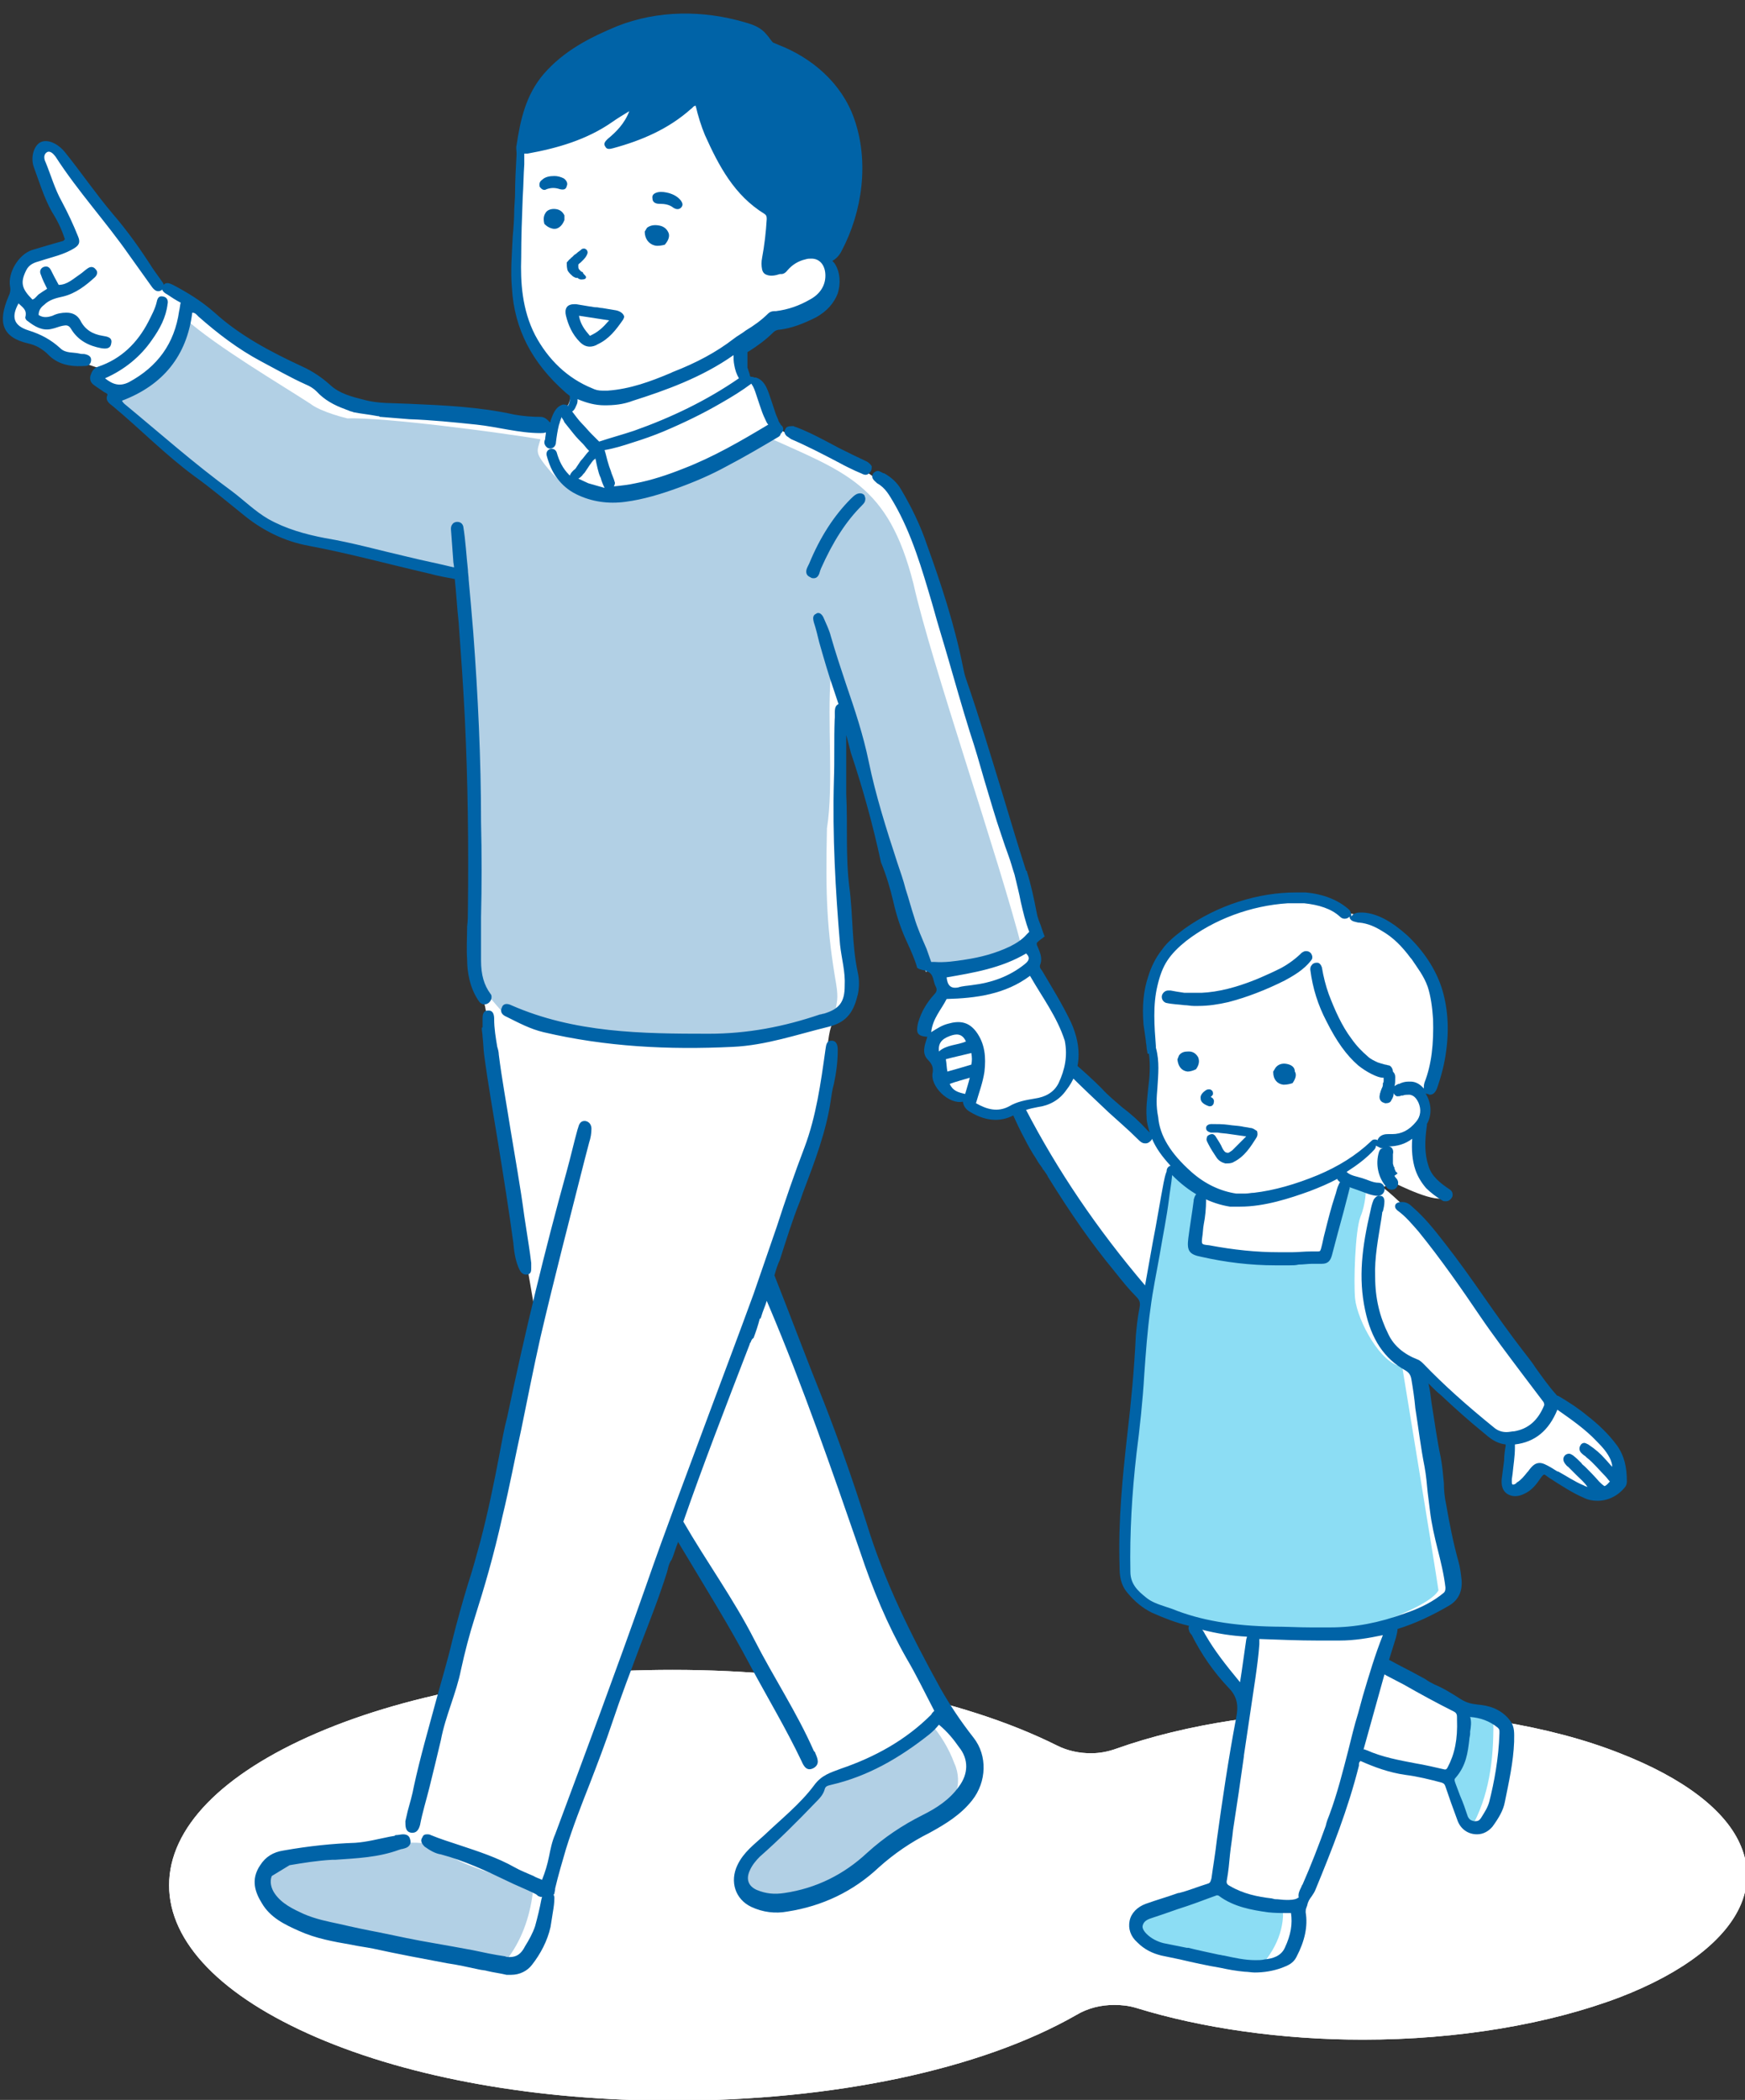 <?xml version="1.0" encoding="utf-8"?>
<!-- Generator: Adobe Illustrator 27.5.0, SVG Export Plug-In . SVG Version: 6.00 Build 0)  -->
<svg version="1.1" id="レイヤー_1" xmlns="http://www.w3.org/2000/svg" xmlns:xlink="http://www.w3.org/1999/xlink" x="0px"
	 y="0px" viewBox="0 0 226 272" style="enable-background:new 0 0 226 272;" xml:space="preserve">
<rect x="0" y="0" width="226" height="272" fill="#333333" stroke="none"/>
<style type="text/css">
	.st0{fill:#FFFFFF;}
	.st1{fill:#8CDDF4;}
	.st2{fill:#B2D0E5;}
	.st3{fill:#0063A7;}
</style>
<g>
	<g>
		<g>
			<g>
				<path class="st0" d="M87.1,272.1c-17.4,0-33.8-2.9-46.1-8.2c-12.3-5.3-19.1-12.3-19.1-19.7s6.8-14.4,19.1-19.7
					c12.3-5.3,28.7-8.2,46.1-8.2c19.2,0,37.4,3.6,49.8,9.8c1.4,0.7,2.9,1,4.4,1c1.1,0,2.2-0.2,3.3-0.6c9-3.2,20.3-4.9,31.9-4.9
					c12.3,0,24.2,1.9,33.3,5.5c8.2,3.2,13.8,7.4,15.7,12.1c1,2.4,1,5,0,7.4c-1.9,4.6-7.4,8.9-15.7,12.1c-9.2,3.5-21,5.5-33.3,5.5
					c-10.5,0-20.9-1.5-29.3-4.1c-1-0.3-1.9-0.4-2.9-0.4c-1.7,0-3.4,0.4-4.9,1.3C127,268.1,107.9,272.1,87.1,272.1z"/>
				<path class="st0" d="M87.1,272.1c-17.4,0-33.8-2.9-46.1-8.2c-12.3-5.3-19.1-12.3-19.1-19.7s6.8-14.4,19.1-19.7
					c12.3-5.3,28.7-8.2,46.1-8.2c19.2,0,37.4,3.6,49.8,9.8c1.4,0.7,2.9,1,4.4,1c1.1,0,2.2-0.2,3.3-0.6c9-3.2,20.3-4.9,31.9-4.9
					c12.3,0,24.2,1.9,33.3,5.5c8.2,3.2,13.8,7.4,15.7,12.1c1,2.4,1,5,0,7.4c-1.9,4.6-7.4,8.9-15.7,12.1c-9.2,3.5-21,5.5-33.3,5.5
					c-10.5,0-20.9-1.5-29.3-4.1c-1-0.3-1.9-0.4-2.9-0.4c-1.7,0-3.4,0.4-4.9,1.3C127,268.1,107.9,272.1,87.1,272.1z"/>
			</g>
		</g>
	</g>
	<g id="父親と女の子_00000106858662467164664570000017771763463524487580_">
		<path id="白_00000103264035487807482590000002795435220943790249_" class="st0" d="M209.6,189.9c-0.3-3.4-7.2-7.8-8.7-8.6
			c-5.6-7.4-14.4-21.7-21.8-27.5c0,0,1.3-0.7,1.4-0.6c0.5,0.2,5.7,2.9,6.8,1.8c-2.6-0.9-3.6-4.4-3.5-7c0.1-1.1-0.1-1.8,0.3-2.8
			c0.4-1,0-2.6,0-2.8c6.1-8.8,1-22.9-10.5-24.3c-10.1-5.3-29.3,3.7-24.7,17.5c1.3,2.9-0.4,8.7,0.4,11.4l-1.3,0.6
			c-2.1-2.1-7.3-7.1-9.8-9.4c0.6-2.3-0.5-4.6-0.9-6.8c-0.3-0.6-0.7-1.2-1-1.7c0,0,0,0-0.1,0c-0.4-0.7-0.8-1.3-1.2-2c0,0,0,0,0-0.1
			c-1.2-1.8-2.4-4.8-0.7-6.5c-1.8-6.4-7.3-23.3-9-28.9c-2.3-6.6-5.2-21.2-9.2-27.7c-4-4.9-11.3-6.5-15.9-9.3l-2.6-5.9l-1.1-0.3
			c-0.8-2.1-2.2-4,1-5.8c0.9-0.6,2.1-2.2,2.8-2c0.7,0.2,2.9-0.6,3.8-0.9c0.8-0.4,2.6-2.5,2.6-2.5s0.7-2.5,0-3.5
			c-0.7-1-0.5-1.6-1.7-1.7c-1.2-0.1-5.7,2.3-5.7,2.3l0.7-7c-5.6-2.8-7.9-10.4-9.4-15c-2.9,0-7.3,4.3-9.4,4.9c-0.6,0,1.3-3.8,1.3-3.8
			L81,13.1l-13.1,5.3c-0.6,4.5-1.1,12.2-1,17.1C66.6,41.4,70,47,74.3,50.2c0,0-0.5,1.8-0.7,2.2c-0.2,0.4-0.6-0.1-0.9,0.4
			c-0.3,0.4-0.1,1.7-1.2,2c-7.6-0.1-18.7-1.6-26.1-2.5c-1.1-0.4-3.5-1.9-4.2-2.7c-0.7-0.8-10-5.4-11-6.3c-1-1-5.4-3.7-6.4-4.9
			c-1-1.2-2.4-1.1-3.1-1.2c-0.7-0.1-4.9-6.4-5.7-7.7C14.1,28,8.6,20.9,7.8,20c-0.9-0.9-1.1-1.5-1.9-1.2s-1.2,0.7-1.1,1.7
			c0.6,2.6,4,8.7,4.6,10.8c0,0-3,1.4-4.6,1.8c-2.9,0.7-2.4,2.7-2.7,4.9c-0.3,1.2-0.4,1.1-0.6,2.6c-1,3.2,2.3,3,4.4,4.1
			c1.2,0.7,1,1.4,2.6,1.7c1.6,0.3,5.2,1.6,5.2,1.6l-0.9,0.7c-0.4,1.1,2.6,1.6,2.4,2.3c-0.1,0.5-0.5,0.4,0.1,1.1
			C17.8,54.6,30.2,64,32.8,67c6.1,3.6,21.1,6,27.2,7.5c0.8,12.1,1.5,30.3,1.5,43.6c0,2.2-0.3,6.5,0.2,8.5c0.5,2,1.2,3.3,1.3,5
			c1.4,10.6,4.6,28.3,6.3,38.4c-2.4,13.3-8.8,39.8-12.7,52.7c0,0-3.3,13.9-3.3,13.9c-1,2.6-7,2.5-11.8,3.3c-4,0.4-5.8,0.4-6.8,1.5
			c-1,1.1-1.8,1.1-0.9,3.1c0.9,1.9,1.1,2.9,3.3,3.9c2.2,1,13.9,3.7,15.1,4c1.2,0.3,11.9,2.3,13.3,2.3c1.3,0,3.1-0.9,4-2.8
			s0.7-5.3,1.3-7.5c4.7-14.9,11.9-32.4,16.8-46.6c5.4,8.3,14.3,24.2,19,32.9c-0.5,3.5-11.7,9.9-10.8,13c0.5,3.7,7.5,2.5,10.2,1.4
			c5.5-1.9,8.1-5.4,13.1-8.5c4-2.6,8.4-4.8,7-9.2c-0.4-1.1-1.1-2.4-3.4-5.6c-2.4-3.3-8.5-15.8-8.5-15.8c-3.3-10.3-10.9-30.7-15-40.6
			c1.2-3.9,5.9-16.2,7.4-22.8c0.4-2.9,0.4-9.1,1.3-10.1c0.9-1,2.1-0.9,2.3-2.5c0.2-1.6,0.4-3-0.1-4.9c-0.5-1.9-1.1-11.6-1.3-13.7
			c-0.2-7.7,0.2-12.9,0.6-19.9c2.6,9.8,6.9,24.3,10.2,33.7c1.4,0.6,2.3,2.1,2.2,3.7c-0.9,1.5-3.6,4.7-0.5,5.3
			c-0.4,1.2-0.8,2.7,0.4,3.6c0.6,1.2,0.1,2.9,1.3,3.8c0.6,0.8,1.8,0.5,2.4,1.1c1.3,2,4.5,2.1,6.5,1.4c3.6,8.2,11.9,18.2,16.6,24.6
			c-0.9,10.5-2.6,23.4-2.7,34.1c0,1.6-0.3,2,0.5,2.9c1.6,2.7,6.5,3.9,8.4,4.4c0.3,2.7,5.2,8.1,6.5,9.7c-0.2,1.7-3.5,23.5-3.4,24.6
			c-20.8,5.4-6.3,9.5,4.9,10.2c0,0,4.2-0.9,4.2-0.9c2.1-2,1.2-5,1.4-7c2-2,6.2-15.9,7.4-19.6c1.1,0.4,10.4,3.2,12.1,3.2
			c1.7,5.2,3.1,10.8,6.7,1.8c0,0,0.8-8.2,0.8-8.2l-1.4-1.4c0,0-0.9-0.2-2.7-0.8c-1.8-0.6-1.4,0.2-3.1-1.1c-1.7-1.2-9.5-5.1-9.4-5.2
			c0.1-0.1,1.8-5.2,1.8-5.2s7.2-3.2,7.3-3.3c0-0.1,1-1.1,1-1.2c-1.5-6.6-3.9-21.5-4.7-28.3l10,8.7l1.5,0.3c0,0,0,2.3,0,2.9
			c0,0.7-0.7,2.6-0.4,3c0.2,0.4,0.9,1.2,1.5,0.9c0.6-0.3,2.5-2.1,3-2.4c0.5-0.3,2.1,0.8,2.1,0.8s3.4,1.8,4.4,2
			C208.5,194.2,210.5,193,209.6,189.9z"/>
		<g id="塗り_00000145779630515969495640000004261056512434311075_">
			<g>
				<path class="st1" d="M166.1,246.6c-2.7-0.3-5.4-0.8-7.9-2.1c-0.3-0.1-0.6-0.3-1-0.1c-2.6,1.1-5.2,2.2-8,3
					c-9,4.6,11,7.4,13.8,7.6C165.3,252.5,166.5,249.7,166.1,246.6z"/>
				<path class="st1" d="M190.3,235.8c0.2,0.2,0.4,0.3,0.6,0.3c2.2-4.3,2.6-9.1,2.5-13.8c-1-0.4-3.9-1.2-3.8,0.5
					C190.8,230.1,185.3,227.8,190.3,235.8z"/>
				<path class="st1" d="M151.8,150.8c-2.7,11.5-3.9,27.2-5.2,38.9c-0.3,2.3-0.9,10-0.8,12.9c0.1,1.4,1.4,3.8,1.4,3.8
					c1.7,3.1,16.2,4.7,18.4,4.9c1.2,0.2,10.9-0.3,12.2-0.7c2.1-0.9,7.5-2.8,8.5-4.6c-0.7-4.7-3.9-24-4.7-29
					c-2.7-0.2-5.8-5.9-6.1-8.8c-0.2-2.1,0-8.8,0.7-10.6c0.7-1.7,0.7-3.5,0.7-3.5l-2.7-1.6c-0.3,1.9-2,8.3-2.6,10.2
					c0-0.1-9.3,1-11.3,0.5c-2-0.6-5.5-1.4-5.5-1.4l0.8-7.9L151.8,150.8z"/>
			</g>
			<g>
				<g>
					<path class="st2" d="M123.6,228.4c-0.7-1.9-1.8-3.7-3.1-5.2c-4.2,2.5-7.9,6.4-12.9,7.2c-0.6-0.6-1.3,0.1-1.5,0.7
						c-1.4,1.9-3,3.8-4.8,5.4c-11.6,9.4-2.7,11.3,6.8,7c3.6-1.5,6.4-4.4,9.8-6.2c2-1.5,5.6-1.9,5.8-4.9c0,0,0,0,0.1-0.1
						C124.2,231.1,124.2,229.7,123.6,228.4z"/>
					<path class="st2" d="M65.5,254c2-2.5,3.1-5.6,3.5-8.8c-2.3-1.8-5.3-2.4-8-3.5c-2-0.7-3.8-2-5.7-2.9c-3.7-0.5-7.2,0.7-10.8,0.7
						c-2.8,0.3-5.8,0.4-8.5,1.5c-4.8,3,0.8,7,3.9,8.3c1.3,0.6,2.8,0.7,4.2,0.8C51.3,250.9,58.2,254,65.5,254z"/>
				</g>
				<path class="st2" d="M123.9,125.5c1.4-0.1,2.8-0.2,4.2-0.6c1.5-0.4,3-1.1,4.3-1.9c-3-11.8-11.8-37.1-14.1-47.4
					c-3.3-13-8.8-14.4-19.6-19.3c-1.9,0.9-7.4,5.4-10.3,6.2c-5.8,2-12.4,3.7-17-1.3c-2.2-2.6-1.9-2.6-1.4-4.3
					C65.3,56.1,49.6,54,45,54.2c0,0-3.4-0.8-4.8-1.9c-4-2.6-12-7.3-16.2-11c-0.1,3.5-5.4,9.5-8.6,10.5c0,0.3,0.1,0.6,0.1,0.9
					C22,58,28.1,64,35.3,68.4c6.3,1.7,12.7,3,18.9,4.8c2.6,0.5,7.1,1,6,4.7c1,5.3,0.3,11.1,0.7,16.6c0.1,5,0.5,10,0.4,15
					c0.1,4.8-0.1,9.5-0.3,14.3c0,2.9,2.1,5,3.9,7.1c2.7,0.3,4.9,2.2,7.5,2.9c5.3,1.2,10.7,0.9,16.1,0.8c6.7,0,13.4-0.3,19.6-3.2
					c0.3-1.7,0.5-2,0.2-3.9c-1.2-7-1.4-11.4-1.2-20.2c0.9-5.6,0-13.9,0.5-19.8c0.5-0.2,1.6,4.3,2.1,4c-0.1,2,0.6,3.8,1.4,5.6
					c0.6,1.6,0.8,3.3,1.2,4.9c1.6,8.2,5.1,15.9,7.6,23.9C121,125.5,122.6,125.7,123.9,125.5z"/>
			</g>
		</g>
		<g id="アウトライン_00000047030222291922731890000000946889188448027797_">
			<g>
				<path class="st3" d="M155.7,160.3c0.1-0.6,0.1-1.2,0.2-1.7c0.2-1,0.3-2.1,0.3-3.1c0-0.2,0-1-0.7-1l-0.1,0
					c-0.6,0-0.7,0.6-0.8,0.9l0,0.1c-0.2,1.6-0.5,3.3-0.7,4.9c-0.2,1.6,0.1,2.1,1.7,2.4c3.1,0.7,6.3,1.1,9.6,1.1c0.6,0,1.2,0,1.8,0
					c0.4,0,0.8,0,1.2-0.1c0.6,0,1.2-0.1,1.8-0.1c0.3,0,0.6,0,0.9,0c0.1,0,0.2,0,0.3,0c0.8,0,1.1-0.4,1.3-1.1c0.5-1.9,1-3.8,1.5-5.6
					l0.7-2.7c0-0.1,0.1-0.3,0.1-0.4c0-0.3,0-0.8-0.4-0.9c-0.1,0-0.2-0.1-0.3-0.1c-0.3,0-0.6,0.2-0.7,0.5c-0.2,0.4-0.3,0.8-0.4,1.2
					l-0.1,0.3c-0.5,1.5-0.9,3.1-1.3,4.7c-0.2,0.7-0.3,1.4-0.5,2.1c-0.1,0.3-0.1,0.4-0.4,0.4c0,0,0,0-0.1,0c-0.3,0-0.5,0-0.8,0
					c-0.9,0-1.7,0.1-2.4,0.1l-0.5,0c-0.4,0-0.8,0-1.3,0c-2.9,0-5.8-0.3-9-0.9C155.6,161.2,155.6,161.2,155.7,160.3L155.7,160.3z"/>
				<path class="st3" d="M209.4,187.2c-1.1-1.5-2.5-2.8-3.8-3.8c-1.2-1-2.6-1.9-3.8-2.6c0,0-0.1,0-0.1,0c0,0-0.1-0.1-0.1-0.1
					c-1-1.1-1.9-2.4-2.7-3.5c-0.5-0.8-1.1-1.5-1.7-2.3c-1.7-2.2-3.4-4.6-5-6.9c-1.6-2.3-3.3-4.7-5.1-7c-1.4-1.8-2.6-3.3-4.1-4.6
					c-0.4-0.4-0.8-0.7-1.4-0.7c0,0-0.1,0-0.2,0c-0.2,0-0.6,0.1-0.7,0.4c-0.1,0.4,0.2,0.6,0.3,0.7c1.1,0.8,1.9,1.8,2.7,2.7
					c3,3.7,5.7,7.6,8,11c1.7,2.5,3.6,5,5.4,7.4c0.9,1.2,1.9,2.5,2.8,3.7c0.1,0.2,0.1,0.3,0.1,0.4c-0.8,2-2.1,3.1-3.9,3.4
					c-0.3,0-0.6,0.1-1,0.1c-0.6,0-1.1-0.2-1.5-0.5c-3.7-3-6.6-5.6-9.2-8.3c-0.2-0.2-0.5-0.5-0.8-0.6c-1.8-0.7-3.1-1.8-3.8-3.3
					c-1.1-2.2-1.7-4.6-1.7-7.4c-0.1-2.5,0.4-5,0.8-7.5l0.1-0.7c0-0.1,0-0.2,0.1-0.3l0,0c0.1-0.4,0.2-0.8,0.2-1.3
					c0-0.4-0.2-0.7-0.5-0.7c-0.1,0-0.1,0-0.2,0c-0.3,0-0.5,0.2-0.7,0.5c-0.2,0.5-0.3,0.9-0.4,1.4c-1.1,4.7-1.6,8.7-0.7,12.9
					c0.8,3.8,2.5,6.3,5.2,7.8c0.5,0.3,0.7,0.6,0.8,1.2c0.2,1.2,0.4,2.5,0.5,3.7l0,0c0.4,2.5,0.7,5.1,1.2,7.6
					c0.2,1.1,0.3,2.2,0.4,3.3c0.1,0.8,0.2,1.6,0.3,2.4c0.2,1.7,0.6,3.4,1,5c0.4,1.6,0.8,3.2,1,4.9c0,0.3,0,0.5-0.2,0.7
					c-1.3,1.1-3,2-5.1,2.7c-3.3,1.2-6.4,1.8-9.6,1.8c-0.2,0-0.3,0-0.5,0l-2.1,0c-1.6,0-3.1-0.1-4.7-0.1c-5.3-0.1-9.5-0.8-13.2-2.3
					c-0.3-0.1-0.6-0.2-0.9-0.3c-0.9-0.3-1.8-0.6-2.5-1.2c-1-0.8-2-1.7-2-3.3c-0.1-5,0.2-10.2,0.8-15.4c0.4-3.1,0.8-6.7,1-10.2
					c0.2-2.8,0.4-5.7,0.8-8.5c0.3-2.4,0.8-4.7,1.2-7c0.4-2.4,0.9-4.8,1.2-7.2c0.1-0.9,0.3-1.9,0.4-3c0,0,0-0.1,0-0.1
					c0.1,0.1,0.3,0.3,0.4,0.4c2.2,2.1,4.6,3.3,7.1,3.7c0.1,0,0.3,0,0.4,0c0.3,0,0.5,0,0.8,0h0.1c3.2,0,6.5-1.1,9-2
					c1.3-0.5,2.5-1,3.6-1.6c0,0.1,0.1,0.2,0.2,0.3c0.6,0.6,1.5,0.8,2.3,1.1c0.9,0.3,1.9,0.8,2.8,0.8c1.1-0.1,1.1-1.7,0-1.7
					c-0.7,0-1.4-0.4-2.1-0.6c-0.6-0.2-1.5-0.3-2-0.8c1.4-0.9,2.6-1.8,3.6-2.9c0.1-0.1,0.2-0.3,0.2-0.5c0.2,0.1,0.4,0.2,0.6,0.3
					c0,0,0,0,0.1,0c0.1,0,0.2,0,0.3,0c-0.3,0-0.5,0.2-0.6,0.5c-0.5,1.6-0.1,3.4,1,4.6c0.1,0.2,0.4,0.3,0.6,0.3c0,0,0,0,0.1,0
					c0.2,0,0.4-0.1,0.5-0.2c0.3-0.3,0.4-0.8,0.1-1.2c-0.1-0.1-0.2-0.2-0.3-0.4L181,152c0,0,0-0.1-0.1-0.1c0,0,0-0.1-0.1-0.1
					c-0.1-0.1-0.1-0.3-0.2-0.4l0-0.1c0-0.1,0-0.1-0.1-0.2c0-0.1-0.1-0.3-0.1-0.4c0-0.1,0-0.1,0-0.2l0,0c0,0,0-0.1,0-0.1
					c0-0.2,0-0.3,0-0.5c0-0.1,0-0.1,0-0.2l0-0.1l0-0.1c0.1-0.4,0-0.9-0.5-1c0,0-0.1,0-0.1,0c1.1,0,2.2-0.3,3.1-1
					c-0.1,1.4,0,2.8,0.4,4c0.3,0.9,0.8,1.7,1.4,2.4c0.6,0.6,1.4,1.2,2.1,1.6c0.1,0.1,0.3,0.1,0.4,0.1c0,0,0.1,0,0.1,0
					c0.3,0,0.6-0.2,0.8-0.6c0.1-0.3,0-0.7-0.3-0.9l0,0c-1.2-0.8-2.4-1.7-2.8-3.1c-0.5-1.5-0.5-3.2-0.2-5.2c0-0.1,0-0.1,0-0.2
					c0.7-1.2,0.6-2.8-0.2-4c0.1,0,0.1,0.1,0.2,0.1c0.1,0,0.2,0,0.3,0.1c0,0,0,0,0.1,0c0,0,0,0,0,0c0.4,0,0.7-0.3,0.9-0.8
					c0.6-1.7,1-3.3,1.2-4.9c0.4-2.9,0.2-5.7-0.6-8.2c-0.8-2.4-2.3-4.7-4.4-6.7c-2-1.8-3.9-2.9-5.8-3c-0.1,0-0.1,0-0.2,0
					c-0.1,0-0.1,0-0.2,0c-0.3,0-0.6,0.1-0.8,0.2c-0.1,0.1-0.2,0.2-0.3,0.3c0-0.1,0-0.1,0-0.2c0-0.2-0.1-0.4-0.2-0.6
					c-1.4-1.3-3.4-2.1-5.7-2.3c-0.4,0-0.7,0-1.1,0l-0.2,0c-2.4,0-4.9,0.4-7.4,1.2c-2.5,0.8-4.9,2-7,3.5c-1.2,0.9-2.2,1.7-2.9,2.7
					c-0.8,1-1.4,2.2-1.8,3.5c-0.6,1.8-0.8,3.8-0.6,6.2c0.1,0.7,0.2,1.4,0.3,2.1c0,0.3,0.1,0.6,0.1,0.9c0,0.2,0.1,0.5,0.1,0.7l0,0
					l0,0c0,0.1,0.1,0.1,0.2,0.1c0.2,1.5,0.1,3-0.1,4.5c-0.1,1.2-0.3,2.4-0.2,3.7c0,0.7,0.2,1.3,0.4,2c0,0-0.1-0.1-0.1-0.1
					c-0.1-0.1-0.1-0.1-0.2-0.2c-1-1.1-2.1-2.1-3.3-3c-0.9-0.8-1.8-1.5-2.6-2.4c-1.1-1.1-2.3-2.2-3.7-3.4l-0.1-0.1l0,0.1
					c-0.1,0.6-0.2,1.1-0.4,1.6l0,0l0,0c1.6,1.6,3.3,3.2,5.1,4.9c1.2,1.1,2.5,2.2,3.7,3.4l0,0c0.2,0.2,0.4,0.4,0.6,0.5
					c0.2,0.1,0.3,0.1,0.5,0.1c0.2,0,0.4-0.1,0.6-0.3c0.1-0.1,0.2-0.2,0.2-0.3c0.5,1.2,1.3,2.3,2.4,3.5c-0.4,0.1-0.5,0.5-0.5,0.6
					l0,0.1c-0.2,0.5-0.3,1-0.4,1.5c-0.5,2.6-0.9,5.2-1.4,7.7l-1,5.6c-6.2-7.3-11.3-14.8-15.5-22.9l0,0l-0.2,0.1
					c-0.2,0.1-0.3,0.1-0.5,0.2c-0.2,0.1-0.3,0.1-0.5,0.1c-0.1,0-0.1,0-0.2,0l0,0L131,144l0.1,0.2c0.5,1.1,1,2.2,1.6,3.3
					c0.4,0.8,0.9,1.7,1.5,2.6c0.2,0.4,0.5,0.8,0.8,1.2c0,0.1,0.1,0.2,0.2,0.3c0.2,0.3,0.5,0.7,0.5,0.8v0l0,0c3.1,5,5.7,8.7,8.5,12.1
					l0.4,0.5c0.8,1,1.6,2,2.5,2.9c0.5,0.5,0.6,0.8,0.5,1.4c-0.3,1.5-0.4,2.7-0.5,3.8c-0.2,4.2-0.6,8.5-1.1,12.7
					c-0.6,5.4-1.2,11.2-1,17.1c0,1.2,0.1,2.3,1,3.4c1,1.2,2,2,3.2,2.6c1.6,0.7,3.1,1.3,4.8,1.7c-0.1,0.2-0.1,0.4,0,0.6
					c0,0.1,0.1,0.3,0.2,0.4c0,0,0,0.1,0.1,0.1c1.3,2.6,2.9,4.9,4.8,6.9c1.2,1.2,1.3,2.4,1,3.9c-1,5.3-1.8,10.7-2.5,15.8
					c-0.2,1.8-0.5,3.5-0.7,5c-0.1,0.3-0.1,0.6-0.5,0.7c-1.3,0.4-2.5,0.9-3.7,1.2l-0.1,0c-1.4,0.5-2.8,0.9-4.2,1.4
					c-1.1,0.4-1.9,1.2-2.1,2.2c-0.2,1,0.1,2,1,2.8c0.9,0.9,1.9,1.4,3.1,1.7l2.4,0.5c1.7,0.4,3.5,0.8,5.3,1.1c0.9,0.2,2,0.4,3.1,0.5
					c0.4,0,0.9,0.1,1.3,0.1c1.2,0,2.4-0.2,3.5-0.6c0.8-0.3,1.5-0.6,1.9-1.4c1.1-2.1,1.5-4,1.2-5.8c0-0.2,0-0.4,0.1-0.6
					c0-0.1,0.1-0.2,0.1-0.3c0.1-0.5,0.3-0.8,0.6-1.2c0.2-0.3,0.4-0.6,0.5-0.9c2.1-5.1,4.2-10.4,5.6-16c0-0.1,0-0.1,0-0.2
					c0-0.2,0.1-0.3,0.2-0.4c1.8,0.8,3.7,1.5,5.8,1.8c1.6,0.2,3.2,0.6,4.7,1c0.3,0.1,0.4,0.2,0.5,0.5c0.4,1.2,1,2.9,1.6,4.5
					c0.4,1,1.3,1.7,2.5,1.7c0.8,0,1.5-0.4,2-1c0.8-1.1,1.4-2.1,1.6-3.2c0.5-2.5,1.1-5.1,1.2-7.8l0-0.2c0-0.8,0.1-1.7-0.5-2.5
					c-1.2-1.6-2.9-2-4.2-2.1c-0.8-0.1-1.4-0.2-2.2-0.7c-1.1-0.7-2.2-1.4-3.4-1.9c-0.4-0.2-0.8-0.4-1.2-0.7c-1.1-0.6-2.2-1.2-3.2-1.7
					l-1.5-0.8l0.9-2.9c0.1-0.4,0.2-0.8,0.2-1.1c2.3-0.7,4.6-1.8,6.8-3.1c1.1-0.7,1.6-1.8,1.5-3.2c-0.1-0.9-0.2-1.7-0.4-2.4
					c-0.7-2.5-1.2-5.1-1.6-7.4c-0.2-0.9-0.3-1.9-0.3-2.8c-0.1-1.1-0.2-2.2-0.4-3.3c-0.5-2.3-0.8-4.7-1.2-7.1
					c-0.1-0.8-0.2-1.7-0.4-2.5l0.3,0.3c0.4,0.4,0.8,0.8,1.3,1.2c1.7,1.6,3.7,3.4,5.8,5.1c0.9,0.8,1.7,1.2,2.6,1.3c0,0,0,0.1,0,0.1
					c0,0.1,0,0.1,0,0.1c-0.1,0.6-0.2,1.2-0.2,1.9l0,0c-0.1,0.8-0.2,1.6-0.3,2.3c-0.1,0.9,0.1,1.6,0.7,2c0.3,0.2,0.7,0.3,1,0.3
					c0.4,0,0.8-0.1,1.2-0.3c0.9-0.4,1.5-1.1,2.1-2c0.2-0.3,0.4-0.5,0.5-0.5c0.1,0,0.3,0.2,0.6,0.4c1.7,1.1,3.1,2,4.5,2.6
					c0.6,0.3,1.2,0.4,1.8,0.4c1.3,0,2.6-0.6,3.5-1.7c0.2-0.2,0.3-0.5,0.3-0.8C210.7,190.1,210.4,188.6,209.4,187.2z M149.9,140.9
					c0.1-1.7,0.3-3.4-0.2-5.2c0-0.1,0-0.2,0-0.2c-0.2-2.6-0.4-5.3,0.2-7.8c0.3-1.3,0.7-2.4,1.3-3.3c0.6-0.9,1.4-1.7,2.4-2.5
					c3.6-2.8,8.4-4.6,13.2-4.9c0.3,0,0.6,0,0.9,0c0.4,0,0.8,0,1.2,0c1.9,0.2,3.5,0.7,4.6,1.7c0.2,0.2,0.4,0.3,0.6,0.3c0,0,0,0,0.1,0
					c0,0,0,0,0,0c0.2,0,0.4-0.1,0.5-0.2c0.1,0,0.1-0.1,0.1-0.2c0,0.1,0,0.2,0,0.3c0.2,0.5,0.8,0.5,1.1,0.6l0.1,0
					c1.2,0.1,2.2,0.6,3,1.1c1.4,0.8,2.6,2,3.7,3.5l0.1,0.1c0.8,1.2,1.6,2.2,2.1,3.6c0.4,1.2,0.6,2.7,0.7,4.2
					c0.1,3.2-0.2,5.9-1.1,8.2c-0.1,0.3-0.1,0.6-0.1,0.8c-0.5-0.6-1.1-0.9-1.7-0.9c0,0-0.1,0-0.1,0c-0.1,0-0.1,0-0.2,0
					c-0.4,0-0.8,0.1-1.2,0.3l-0.1,0c-0.2,0.1-0.4,0.2-0.5,0.3c0.1-0.3,0.1-0.7,0.1-1.2c0-0.3-0.1-0.5-0.3-0.7c0-0.3-0.2-0.7-0.5-0.8
					c-0.2,0-0.3-0.1-0.5-0.1c-0.4-0.1-0.7-0.2-1-0.3c-0.4-0.2-0.9-0.4-1.3-0.8c-0.7-0.6-1.4-1.3-2.1-2.3c-1.2-1.6-2.1-3.6-2.9-5.7
					c-0.4-1.1-0.7-2.3-0.9-3.5c-0.1-0.3-0.3-0.6-0.6-0.6c0,0,0,0-0.1,0c-0.2,0-0.5,0.1-0.6,0.3c-0.2,0.2-0.2,0.4-0.2,0.6
					c0.3,2.4,1,4.6,2.1,6.7c1.3,2.6,2.6,4.4,4.1,5.7c0.5,0.4,1.1,0.8,1.7,1.1c0.6,0.3,1.1,0.5,1.6,0.5c0,0.1,0,0.3,0,0.4
					c0,0.1,0,0.2-0.1,0.3l0,0.2c0,0.2-0.1,0.4-0.2,0.6c0,0.1-0.1,0.2-0.1,0.3c0,0.1-0.1,0.2-0.1,0.4c-0.1,0.4,0,0.8,0.4,1
					c0.1,0,0.2,0.1,0.3,0.1c0,0,0.1,0,0.1,0c0.3,0,0.6-0.1,0.7-0.4c0.2-0.3,0.3-0.6,0.3-0.9c0.1,0.2,0.2,0.3,0.4,0.4l0,0
					c0,0,0,0,0.1,0c0.2,0,0.3,0,0.5-0.1c0.1,0,0.1,0,0.2,0c0.2-0.1,0.5-0.1,0.7-0.1c0,0,0.1,0,0.1,0l0.1,0c0.5,0.1,0.8,0.4,1.1,1
					c0.4,0.9,0.3,1.8-0.3,2.5c-0.9,1.1-1.9,1.6-3.1,1.6c-0.1,0-0.1,0-0.2,0c-0.1,0-0.2,0-0.3,0c-0.3,0-1.1,0-1.4,0.8
					c-0.1-0.1-0.2-0.1-0.3-0.1l0,0c0,0,0,0-0.1,0c-0.2,0-0.3,0.1-0.4,0.2c-2,1.9-4.3,3.3-6.9,4.4c-2.9,1.2-5.7,2-8.3,2.3
					c-0.4,0-0.7,0.1-1.1,0.1c-0.3,0-0.5,0-0.8,0c-0.1,0-0.3,0-0.4,0c-2-0.3-4-1.2-5.8-2.8c-2.7-2.4-4.1-4.7-4.3-7.1
					C149.7,143.2,149.8,142.1,149.9,140.9z M156.2,211.9c-0.2-0.3-0.3-0.6-0.5-0.8c1.9,0.5,3.9,0.8,5.8,0.9c0,0.1-0.1,0.3-0.1,0.4
					c-0.2,1.4-0.4,2.8-0.6,4.2l-0.2,1.3C158.7,215.6,157.3,213.8,156.2,211.9z M166.4,252.3c-0.5,1.1-1.6,1.4-2.6,1.5
					c-0.4,0.1-0.8,0.1-1.2,0.1c-1.4,0-2.7-0.3-4.1-0.6c-0.2,0-0.4-0.1-0.6-0.1c-1.4-0.3-2.8-0.6-4-0.9l-0.2,0c-1-0.2-2-0.4-3-0.6
					c-0.8-0.2-1.6-0.6-2.2-1.2c-0.4-0.4-0.6-0.8-0.5-1.1c0.1-0.4,0.4-0.7,1-0.9c1.2-0.4,2.4-0.8,3.5-1.2c1.6-0.5,3.2-1.1,4.8-1.7
					c0.1,0,0.2-0.1,0.3-0.1c0.1,0,0.2,0,0.3,0.1c1.9,1.4,4.2,1.8,6.3,2.1c0.9,0.1,1.8,0.1,2.6,0.1l0.4,0
					C167.4,249.2,167.2,250.6,166.4,252.3z M190.3,225.3c0-0.2,0.1-0.5,0.1-0.7c0-0.1,0-0.2,0-0.3c0.1-0.6,0.2-1.3,0-1.9
					c1.3,0.1,2.5,0.5,3.6,1.4c0.2,0.2,0.2,0.3,0.2,0.6l0,0.1c-0.1,3.3-0.7,6.4-1.3,8.8c-0.2,0.8-0.6,1.4-1.1,2.2
					c-0.2,0.3-0.4,0.4-0.7,0.4c-0.1,0-0.1,0-0.2,0c-0.4-0.1-0.6-0.2-0.8-0.6c-0.3-0.9-0.6-1.8-1-2.7c-0.2-0.5-0.4-1.1-0.6-1.6
					c-0.1-0.3-0.2-0.5,0-0.7C189.9,228.7,190.1,227,190.3,225.3z M181.8,218.2c2.1,1.2,4.3,2.4,6.5,3.5c0.4,0.2,0.4,0.5,0.4,0.8
					c0,0.1,0,0.1,0,0.2c0.1,2.6-0.3,4.5-1.2,6.2c-0.1,0.2-0.2,0.3-0.3,0.3c0,0-0.1,0-0.1,0c-1.3-0.3-2.6-0.6-3.8-0.8
					c-2.1-0.4-4.3-0.8-6.3-1.7c-0.1,0-0.2-0.1-0.3-0.1l-0.1,0l2.7-9.7c0,0,0,0,0,0c0,0,0.1,0,0.2,0.1L181.8,218.2z M176.5,219.7
					c-0.2,0.7-0.4,1.5-0.6,2.2c-0.5,1.6-0.9,3.3-1.3,4.9c-0.7,2.7-1.4,5.5-2.4,8.2c-0.2,0.5-0.4,1-0.5,1.5c-0.9,2.5-1.9,5.1-3,7.6
					c-0.1,0.1-0.1,0.2-0.2,0.4c-0.2,0.4-0.4,0.8-0.3,1.3l0,0c-0.1,0-0.2,0.1-0.2,0.1c-0.4,0.2-0.9,0.2-1.4,0.2c-0.5,0-1-0.1-1.5-0.1
					l-0.4-0.1c-1.8-0.2-3.7-0.6-5.4-1.6c-0.4-0.2-0.5-0.4-0.4-0.8c0.2-1.1,0.3-2.2,0.4-3.3c0.1-1,0.3-2.1,0.4-3.2
					c0.5-3.2,1-6.6,1.4-9.5l0-0.1c0.5-3.3,1-6.8,1.5-10.1c0.2-1.4,0.4-2.9,0.5-4.3l0-0.3c0-0.1,0-0.2,0-0.4c2.7,0.1,5.2,0.2,7.5,0.2
					c1,0,1.9,0,2.9,0c1.9,0,3.7-0.3,5.6-0.7C178.1,214.3,177.3,217,176.5,219.7z M207.9,189c-0.6-0.7-1.3-1.3-2.2-1.9
					c-0.2-0.1-0.4-0.2-0.5-0.2c-0.2,0-0.4,0.1-0.5,0.3c-0.2,0.3-0.2,0.7,0.1,1c0.1,0.1,0.3,0.3,0.5,0.4c0.1,0.1,0.1,0.1,0.2,0.2
					c0.9,0.7,1.6,1.6,2.4,2.4c0.2,0.2,0.4,0.5,0.6,0.7c-0.2,0.2-0.4,0.5-0.7,0.6c-0.3-0.2-0.5-0.4-0.7-0.6c-0.6-0.7-1.2-1.3-1.8-1.9
					c-0.2-0.2-0.4-0.3-0.5-0.5c-0.3-0.3-0.7-0.7-1.1-1c-0.2-0.1-0.3-0.2-0.5-0.2c-0.2,0-0.4,0.1-0.5,0.2c-0.3,0.3-0.3,0.7,0,1.1
					c0.1,0.1,0.2,0.3,0.4,0.4c0.1,0.1,0.2,0.2,0.2,0.2c0.3,0.3,0.6,0.6,0.9,0.9c0.5,0.5,1,0.9,1.4,1.5c-0.1,0-0.2-0.1-0.3-0.1
					c-0.1,0-0.1-0.1-0.2-0.1c-1.2-0.5-2.2-1.2-3.3-1.8l-0.1,0c-0.3-0.2-0.5-0.3-0.8-0.5c-0.7-0.4-1.1-0.6-1.5-0.6
					c-0.6,0-1,0.4-1.5,1.1l-0.1,0.1c-0.4,0.5-0.8,1-1.3,1.3c0,0-0.1,0-0.1,0.1c-0.1,0.1-0.3,0.2-0.4,0.2c-0.1,0-0.1,0-0.1,0
					c-0.1-0.1-0.1-0.2-0.1-0.5c0-0.1,0-0.1,0-0.2l0.1-0.7c0.1-1.1,0.3-2.2,0.3-3.4c0-0.1,0-0.3,0-0.4c2.6-0.3,4.4-1.8,5.5-4.5
					c1.7,1.2,3.6,2.5,5.1,4.1c0.8,0.8,1.4,1.5,1.8,2.4c0.1,0.3,0.2,0.5,0.2,0.9C208.5,189.7,208.2,189.3,207.9,189z"/>
				<path class="st3" d="M161.9,146.1c-0.4-0.1-0.7-0.1-1.1-0.2c-0.6-0.1-1.1-0.1-1.7-0.2c-0.7-0.1-1.5-0.1-2.2-0.1
					c-0.4,0-0.7,0.2-0.7,0.5c0,0.4,0.3,0.5,0.6,0.6c0.1,0,0.2,0,0.3,0c0.1,0,0.1,0,0.2,0l0.2,0c0.1,0,0.1,0,0.2,0
					c0.5,0.1,1,0.1,1.6,0.2l2.1,0.3l0,0c-0.2,0.2-0.4,0.4-0.6,0.6l0,0l0,0c0,0,0,0,0,0l0,0c-0.4,0.4-0.8,0.8-1.2,1.2
					c-0.3,0.2-0.5,0.4-0.7,0.3c0,0,0,0,0,0c-0.2,0-0.4-0.2-0.6-0.6c-0.2-0.5-0.5-0.9-0.8-1.4c-0.1-0.2-0.3-0.4-0.5-0.4
					c-0.1,0-0.2,0-0.4,0.1c-0.2,0.1-0.3,0.2-0.3,0.4c-0.1,0.2,0,0.4,0.1,0.6l0.1,0.2c0.3,0.6,0.7,1.2,1.1,1.8
					c0.3,0.4,0.7,0.6,1.1,0.7c0,0,0,0,0.1,0c0.3,0,0.7,0,1-0.2c1.4-0.7,2.2-2,2.9-3.1c0.2-0.3,0.2-0.6,0.1-0.9
					C162.6,146.4,162.3,146.1,161.9,146.1z"/>
				<path class="st3" d="M156.6,143.3L156.6,143.3c0.1,0,0.3,0,0.4-0.1c0.1-0.1,0.2-0.2,0.2-0.4c0.1-0.3-0.1-0.6-0.4-0.7l0,0l0,0
					c0,0,0.1-0.1,0.1-0.1c0.1-0.1,0.2-0.2,0.2-0.3c0-0.1,0-0.3-0.1-0.4c-0.1-0.1-0.2-0.2-0.4-0.2c-0.1,0-0.2,0-0.4,0.1
					c-0.3,0.2-0.8,0.6-0.7,1.1C155.5,142.6,155.7,143,156.6,143.3C156.5,143.3,156.6,143.3,156.6,143.3z"/>
				<path class="st3" d="M166.6,137.8C166.6,137.8,166.6,137.8,166.6,137.8c-0.6-0.1-1.1,0.1-1.4,0.5l-0.3,0.5l0,0.1
					c0,0.9,0.5,1.5,1.3,1.6c0,0,0,0,0.1,0c0.4,0,0.8-0.1,1.1-0.2l0,0l0,0c0.5-0.7,0.5-1.2,0.3-1.5
					C167.7,138.2,167.2,137.9,166.6,137.8z"/>
				<path class="st3" d="M153.8,138.8c0.3,0,0.7-0.1,1.1-0.3l0,0l0,0c0.5-0.7,0.4-1.2,0.3-1.5c-0.2-0.4-0.6-0.8-1.2-0.8
					c0,0-0.1,0-0.1,0c-0.5,0-0.9,0.1-1.2,0.5l-0.2,0.5l0,0.1C152.6,138.1,153,138.7,153.8,138.8
					C153.8,138.8,153.8,138.8,153.8,138.8z"/>
				<path class="st3" d="M153.4,130.2L153.4,130.2c0.4,0,0.8,0.1,1.2,0.1c0.2,0,0.4,0,0.6,0c1.3,0,2.6-0.2,3.9-0.5
					c2.3-0.6,4.7-1.5,7.3-2.8c1.1-0.6,2.5-1.4,3.4-2.6c0.2-0.2,0.2-0.5,0.1-0.7c-0.1-0.3-0.4-0.5-0.7-0.5c0,0,0,0-0.1,0
					c-0.2,0-0.3,0.1-0.5,0.2c-0.7,0.7-1.6,1.4-2.7,2c-1,0.5-2.1,1-3.3,1.5c-2.5,1-4.8,1.6-7,1.7c-0.4,0-0.8,0-1.2,0
					c-0.3,0-0.7,0-1,0c-0.7-0.1-1.3-0.2-1.8-0.3c-0.1,0-0.1,0-0.2,0c0,0,0,0-0.1,0c-0.4,0-0.7,0.3-0.8,0.6c-0.1,0.3,0,0.8,0.5,1
					C151.9,130.1,152.7,130.1,153.4,130.2C153.4,130.2,153.4,130.2,153.4,130.2z"/>
			</g>
			<g>
				<path class="st3" d="M121.8,218.7c-3.8-6.9-7.3-13.9-9.6-21.5c-1.7-5.3-3.5-10.5-5.5-15.6c-2.1-5.2-4.3-11.1-6.4-16.4
					c0.2-0.7,0.4-1.4,0.7-2c0.8-2.5,1.6-5.1,2.6-7.6c0.2-0.5,0.3-0.9,0.5-1.4c1.4-3.7,2.9-7.6,3.5-11.7c0.1-0.7,0.2-1.4,0.4-2.1
					c0.3-1.4,0.5-2.9,0.5-4.4c0-0.5-0.1-1.2-0.8-1.2l0,0c-0.7,0-0.7,0.6-0.8,1.2c-0.6,4.3-1.2,8.6-2.7,12.6
					c-1.3,3.4-2.5,6.9-3.6,10.3c-1,2.9-2,5.8-3,8.7c-1.9,5.2-3.9,10.5-5.8,15.6c-2.7,7.3-5.6,14.9-8.2,22.4
					c-3.8,10.8-7.9,21.8-11.7,32c-0.4,0.9-0.6,1.9-0.8,2.9c-0.2,1-0.5,2-0.9,3c-0.4-0.2-0.8-0.3-1.1-0.5c-0.9-0.4-1.7-0.7-2.4-1.1
					c-2.3-1.3-4.8-2.1-7.2-2.9c-1.2-0.4-2.5-0.8-3.7-1.3c-0.2-0.1-0.3-0.1-0.5-0.1c-0.3,0-0.5,0.1-0.6,0.4c-0.3,0.4-0.1,0.8,0.3,1.2
					c0.7,0.5,1.4,0.9,2.1,1c3,0.8,5.8,2.1,8.5,3.4c1.2,0.6,2.5,1.1,3.7,1.7c0.2,0.1,0.3,0.2,0.4,0.3c0.1,0,0.2,0.1,0.3,0.1
					c0,0,0.1,0,0.2,0l-0.1,0.4c-0.2,1.1-0.5,2.3-0.8,3.4c-0.3,0.9-0.8,1.8-1.3,2.6c-0.5,1-1.1,1.4-2,1.4c-0.2,0-0.4,0-0.6-0.1
					c-1.4-0.2-2.8-0.5-4.2-0.8c-1.6-0.3-3.3-0.6-5-0.9c-2.4-0.4-4.7-0.9-7.1-1.4c-1.6-0.3-3.5-0.7-5.2-1.1c-1.4-0.3-3-0.6-4.6-1.3
					c-1.3-0.6-2.8-1.3-3.7-2.6c-0.5-0.7-0.7-1.6-0.4-2.3l2.3-1.4c1.8-0.3,3.6-0.6,5.5-0.7l0.4,0c2.8-0.2,5.6-0.3,8.3-1.3
					c0.1,0,0.2-0.1,0.4-0.1c0.4-0.1,0.8-0.2,1-0.6c0.1-0.2,0.1-0.4,0-0.7c-0.1-0.4-0.4-0.6-0.9-0.6c-0.3,0-0.6,0.1-0.9,0.1l0,0
					c-0.1,0-0.1,0-0.2,0.1l-0.6,0.1c-1.5,0.3-3,0.7-4.5,0.8c-2.9,0.1-5.9,0.4-9.3,1c-1.3,0.2-2.3,0.8-3,1.9
					c-1.3,1.9-0.6,3.6,0.2,4.9c1.1,1.9,3,2.8,4.8,3.6c2.2,1,4.5,1.4,6.8,1.8c0.9,0.2,1.8,0.3,2.8,0.5c3.2,0.7,6.4,1.3,9.6,1.9
					c1.4,0.2,2.7,0.5,4.1,0.8c0.4,0.1,0.8,0.1,1.1,0.2c0.8,0.2,1.7,0.3,2.5,0.5c0.2,0,0.4,0,0.6,0c1.1,0,2.1-0.5,2.7-1.3
					c1.1-1.4,2-3.1,2.4-4.9c0.1-0.6,0.2-1.3,0.3-1.9c0.1-0.6,0.2-1.2,0.2-1.9c0-0.2-0.1-0.3-0.1-0.4c0,0,0.1-0.1,0.1-0.1
					c0-0.2,0.1-0.4,0.1-0.7c0.4-1.7,0.9-3.4,1.4-5.1c0.9-2.9,2-5.7,3.1-8.5c1-2.6,2-5.2,2.9-7.9c1.1-3.3,2.4-6.7,3.6-9.9
					c1.2-3.1,2.5-6.4,3.5-9.6c0-0.1,0.1-0.3,0.1-0.4c0.1-0.4,0.2-0.8,0.5-1.2c0.3-0.7,0.5-1.5,0.8-2.2c0,0,0,0,0-0.1
					c0.1,0.2,0.2,0.3,0.3,0.5c3.1,5.2,6.3,10.3,9.1,15.6c2.2,4.1,4.6,8.1,6.6,12.3c0.3,0.7,0.7,1.4,1.6,0.9c0.8-0.5,0.5-1.2,0.2-1.9
					c0-0.1-0.1-0.2-0.2-0.3c-2.2-5-5.2-9.5-7.7-14.4c-2.7-5.3-6.2-10.1-9.2-15.3c2.5-7.2,5.4-14.7,8.6-23c0-0.1,0-0.1,0.1-0.2
					c0.1-0.2,0.1-0.4,0.4-0.6l0,0l0,0c0.3-0.8,0.6-1.7,0.8-2.5l0,0l0.1,0c0-0.1,0.1-0.2,0.1-0.3c0.2-0.7,0.5-1.3,0.7-2
					c0.1,0.2,0.2,0.5,0.3,0.7c4.4,10.4,8.1,21.1,11.8,31.8c1.6,4.8,3.5,9.4,6,13.8c1.3,2.2,2.4,4.5,3.6,6.8
					c-0.2,0.2-0.3,0.3-0.4,0.5c-3.3,3.3-7.3,5.5-11.7,7c-1.3,0.5-2.5,0.8-3.5,2.2c-1.8,2.4-4.2,4.3-6.4,6.4
					c-1.3,1.2-2.7,2.2-3.5,3.9c-1,2.1-0.3,4.4,1.8,5.4c1.5,0.7,3.1,0.9,4.7,0.6c4.5-0.7,8.5-2.6,11.8-5.7c2-1.8,4.2-3.3,6.6-4.5
					c2-1.1,4-2.3,5.5-4.2c1.9-2.4,2-5.8,0.2-8.1C124.3,222.8,123,220.8,121.8,218.7z M124.2,231.4c-1.2,1.7-2.9,2.8-4.7,3.7
					c-2.6,1.3-5,2.9-7.2,4.9c-3,2.8-6.6,4.6-10.7,5.2c-1.3,0.2-2.4,0.1-3.6-0.4c-1.1-0.5-1.4-1.4-0.9-2.5c0.3-0.7,0.8-1.3,1.3-1.8
					c2.5-2.2,4.9-4.6,7.2-7c0.5-0.5,1-1,1.2-1.7c0.1-0.5,0.5-0.5,0.8-0.6c4.8-1.1,8.9-3.5,12.7-6.5c0.5-0.4,0.9-0.8,1.3-1.3
					c1.1,0.9,1.9,1.9,2.6,2.9C125.5,227.9,125.4,229.8,124.2,231.4z"/>
				<path class="st3" d="M64.7,188.3c-0.7,3.7-1.5,7.6-2.5,11.4c-0.5,1.8-1,3.7-1.6,5.5c-0.7,2.3-1.4,4.8-2,7.2
					c-0.6,2.6-1.4,5.2-2.1,7.8c-1,3.7-2.1,7.5-2.9,11.2c-0.2,1.1-0.5,2.1-0.8,3.2c-0.1,0.4-0.2,0.9-0.3,1.3c0,0.7,0,1.4,0.8,1.5
					c0,0,0.1,0,0.1,0c0.5,0,0.8-0.3,1-1c0.3-1.6,0.8-3.2,1.2-4.8c0.5-2,1-4.1,1.5-6.2c0.3-1.6,0.8-3.1,1.3-4.6c0.5-1.5,1-3,1.3-4.5
					c0.5-2.3,1.1-4.6,1.8-6.8c1.2-3.8,2.4-7.8,3.6-13.2c0.9-3.7,1.6-7.5,2.4-11.1c0.8-3.9,1.6-8,2.5-12c1.8-7.7,3.8-15.4,5.7-22.9
					l0.6-2.3c0.2-0.6,0.3-1.2,0.3-1.8c0-0.4-0.2-0.9-0.8-1c0,0-0.1,0-0.1,0c-0.5,0-0.7,0.4-0.8,0.8l-0.1,0.3
					c-0.5,1.8-0.9,3.6-1.4,5.4c-2.8,10.1-5.4,20.8-7.7,31.8C65.3,185,65,186.7,64.7,188.3z"/>
				<path class="st3" d="M68.5,161.4c-0.2-1.3-0.4-2.6-0.6-3.9c-0.5-3.8-1.2-7.6-1.8-11.3c-0.5-3.2-1.1-6.4-1.5-9.6
					c0-0.3-0.1-0.7-0.2-1c-0.2-1.2-0.4-2.4-0.4-3.6l0,0c0-0.5-0.1-1.1-0.7-1.1l-0.1,0c-0.7,0-0.7,0.7-0.7,1.1c0,0.3,0,0.6,0,0.8
					l0,0.3l-0.1,0l0,0.1c0,0.4,0.1,0.7,0.1,1.1c0.1,0.8,0.1,1.5,0.2,2.3c0.5,3.8,1.2,7.7,1.8,11.4c0.7,4.3,1.4,8.7,2,13.1l0,0.1
					c0.1,1.1,0.3,2.3,0.8,3.3c0.2,0.4,0.5,0.6,0.8,0.6c0,0,0,0,0,0c0.1,0,0.2,0,0.2,0c0.5-0.1,0.5-0.5,0.5-0.9l0,0
					c0-0.2,0-0.4,0-0.6C68.7,162.7,68.6,162.1,68.5,161.4z"/>
				<path class="st3" d="M55.6,74.3c1.1,0.3,2.2,0.5,3.3,0.7c0.2,1.9,0.3,3.8,0.5,5.6c0.3,4.1,0.6,8.3,0.8,12.4
					c0.4,8.2,0.5,16.6,0.4,24.8c0,0.7,0,1.5-0.1,2.2c0,1.4-0.1,2.9,0,4.3c0,1.5,0.3,3.7,1.6,5.5c0.2,0.2,0.4,0.3,0.6,0.3
					c0,0,0,0,0,0c0.4,0,0.7-0.2,0.9-0.6c0.1-0.3,0.1-0.6-0.1-0.8c-0.8-1.1-1.2-2.4-1.2-4.3c0-1.3,0-2.6,0-3.8c0-0.6,0-1.2,0-1.8
					c0.1-4.1,0.1-8.2,0-12.3C62.3,98.3,61.9,90,61.3,82c-0.2-2.5-0.4-4.7-0.6-6.9c0-0.4-0.1-0.9-0.1-1.3c-0.2-1.8-0.3-3.8-0.6-5.6
					c-0.1-0.4-0.4-0.6-0.8-0.6c-0.2,0-0.5,0.1-0.6,0.3c-0.1,0.1-0.2,0.3-0.2,0.6c0.1,1.4,0.2,2.8,0.3,4.1c0,0.3,0.1,0.6,0.1,0.9
					c-2-0.5-4.1-0.9-6.1-1.4c-3.5-0.8-7-1.8-10.6-2.4c-2.6-0.5-5.1-1.2-7.4-2.5c-1.7-1-3.1-2.4-4.7-3.6c-4.8-3.5-9.3-7.5-13.9-11.3
					c-0.1-0.1-0.2-0.2-0.3-0.4c5.3-2,8.4-5.8,9.1-11.4c0.4,0,0.6,0.3,0.8,0.5c2.5,2.2,5.1,4.2,8.1,5.8c1.9,1,3.8,2.1,5.8,3
					c0.5,0.2,1,0.5,1.4,0.9c1,1.1,2.3,1.8,3.7,2.3c0.2,0.1,0.3,0.1,0.5,0.2c0.2,0.1,0.4,0.1,0.6,0.2c1,0.2,2.1,0.3,3.1,0.5
					c0.1,0,0.2,0,0.3,0.1c0,0,0.1,0,0.1,0c1.2,0.1,2.5,0.2,3.7,0.3c2.9,0.1,5.8,0.4,8.7,0.7c2.8,0.3,5.5,1.1,8.3,1.1
					c0.2,0,0.5,0,0.7-0.1c0,0.3-0.1,0.6-0.1,0.9c-0.2,0.4-0.1,0.8,0.3,1.1c0.5,0.3,1.1-0.1,1.1-0.7c0.1-0.8,0.2-1.5,0.4-2.3
					c0.1-0.2,0.1-0.4,0.2-0.6c0-0.1,0.1-0.2,0.1-0.3c0,0,0-0.1,0-0.1c0,0,0,0,0,0c0,0,0,0,0,0c0.1,0.2,0.3,0.4,0.4,0.7
					c0.4,0.5,0.8,1,1.2,1.5c0.4,0.5,0.8,0.9,1.2,1.3c0.2,0.2,0.4,0.5,0.6,0.7c0.1,0.1,0.1,0.1,0.2,0.2c-0.4,0.4-0.7,0.9-1.1,1.3
					c-0.2,0.3-0.4,0.6-0.6,0.9c0,0,0,0.1-0.1,0.1c0,0.1,0,0.1,0,0c0,0.1-0.1,0.1-0.2,0.2c-0.2,0.2-0.4,0.4-0.5,0.7c0,0,0,0,0,0
					c0,0-0.1-0.1-0.1-0.1c-0.8-0.8-1.3-1.8-1.6-2.9c-0.3-0.8-1.5-0.5-1.3,0.4c0.3,1.1,0.7,2.1,1.4,3c0.6,0.8,1.4,1.5,2.4,2
					c2,1,4.2,1.3,6.4,1c2.3-0.3,4.6-1,6.8-1.8c2.2-0.8,4.3-1.7,6.3-2.8c2.3-1.2,4.5-2.5,6.7-3.8c0.2-0.1,0.3-0.3,0.3-0.4
					c0.1-0.1,0.2-0.2,0.3-0.4c0.1-0.2,0-0.5-0.1-0.6c-0.1-0.1-0.1-0.1-0.2-0.2c0-0.1-0.1-0.1-0.1-0.2c-0.1-0.1-0.2-0.3-0.2-0.4
					c-0.1-0.2-0.2-0.5-0.3-0.7c-0.2-0.6-0.4-1.2-0.6-1.8c-0.4-1.1-0.7-2.6-2-3c-0.1,0-0.1,0-0.2,0c-0.2-0.1-0.3-0.1-0.5-0.1
					c0,0,0,0,0,0c0-0.1-0.1-0.1-0.1-0.2c0,0,0,0,0,0c0,0,0-0.1,0-0.1c-0.1-0.3-0.2-0.6-0.3-0.9c0-0.1,0-0.1,0-0.2c0,0,0,0,0,0
					c0,0,0-0.1,0-0.1c0-0.1,0-0.3,0-0.5c0-0.2,0-0.3,0-0.5c0-0.1,0-0.2,0-0.3c0,0,0,0,0,0c0,0,0-0.1,0-0.1c0-0.1,0-0.2,0-0.3
					c0.1,0,0.1-0.1,0.2-0.1c1.1-0.7,2.2-1.5,3.1-2.4c0.3-0.3,0.6-0.4,0.9-0.4c1.6-0.2,3.1-0.8,4.7-1.6c1.4-0.8,2.3-1.8,2.8-3.1
					c0.4-1.3,0.3-2.7-0.3-3.7c-0.1-0.2-0.2-0.3-0.4-0.5c0.5-0.3,0.9-0.7,1.2-1.3c2.7-5.1,3.6-11.6,1.6-17.2
					c-1.6-4.5-5.4-7.8-9.8-9.5c-0.2-0.1-0.5-0.2-0.7-0.3c-0.3-0.3-0.5-0.7-0.8-1c-0.7-0.9-1.7-1.3-2.8-1.6
					c-5.4-1.6-11.3-1.6-16.6,0.5c-3.6,1.5-6.9,3.2-9.5,6.2c-2.3,2.7-3,5.9-3.5,9.2c-0.1,0.4,0,0.7,0,1c0,0.1,0,0.1,0,0.2
					c-0.1,1.8-0.2,3.6-0.2,5.4l-0.1,1.7c0,1.2-0.1,2.5-0.2,3.6c-0.1,2.2-0.3,4.4-0.1,6.6c0.3,5.3,2.6,9.7,6.9,13.5
					c0.2,0.2,0.4,0.3,0.6,0.5c0,0,0,0.1,0,0.1c0,0.2,0,0.3,0,0.5c0,0.1-0.1,0.3-0.1,0.4c0,0.1-0.1,0.1-0.1,0.2c0,0,0,0.1,0,0.1
					c0,0,0,0,0,0c-0.2-0.2-0.4-0.2-0.7-0.2c-1,0.3-1.3,1.3-1.6,2.1c0,0.1,0,0.2-0.1,0.2C70.7,54.1,70.3,54,70,54
					c-1.1,0-2.3-0.1-3.4-0.3c-4.5-1-9.1-1.2-13.7-1.4c-1.9-0.1-3.9,0-5.7-0.5c-1.6-0.4-3.2-0.8-4.4-1.9c-1.1-1-2.3-1.8-3.6-2.4
					c-4.1-1.9-8.1-4-11.4-7c-1.7-1.5-3.5-2.6-5.4-3.6c-0.4-0.2-0.9-0.4-1.2,0c0-0.1-0.1-0.3-0.2-0.4c-0.4-0.6-0.8-1.1-1.2-1.7
					c-1.6-2.5-3.3-4.9-5.2-7.1c-2.2-2.6-4.1-5.4-6.2-8c-0.9-1.1-2.2-1.7-3.1-1.3c-0.9,0.4-1.4,2-0.9,3.3c0.7,1.9,1.3,3.9,2.3,5.7
					C7.4,28.5,8,29.7,8.4,31c-0.1,0.1-0.1,0.1-0.2,0.2c-1.4,0.4-2.8,0.8-4.1,1.2C2.4,33,1,35.3,1.3,37.1c0.1,0.5,0,0.9-0.2,1.3
					c-1.4,3.3-0.9,5.3,2.6,6.1c0.9,0.2,1.6,0.6,2.3,1.2c0.3,0.3,0.6,0.6,0.9,0.8c1.3,0.9,2.7,1,4.2,0.9c0.4,0,0.7-0.3,0.7-0.8
					c0-0.4-0.3-0.6-0.7-0.7c-0.3-0.1-0.5,0-0.8-0.1c-0.8-0.2-1.8,0-2.5-0.7c-1.2-1.1-2.5-1.8-4.1-2.3c-1.9-0.6-2.3-1.7-1.3-3.5
					c0.5,0.5,1.1,0.8,0.9,1.7c-0.1,0.2,0.1,0.5,0.3,0.6c0.9,0.7,1.9,1.3,3.1,1c0.5-0.1,0.9-0.3,1.4-0.4c0.5-0.1,0.8-0.1,1.1,0.4
					c0.9,1.5,2.3,2.2,3.9,2.5c0.6,0.1,1.2,0.1,1.3-0.6c0.2-0.8-0.5-0.9-1.1-1c-1.3-0.2-2.3-0.8-2.9-2c-0.4-0.7-1-1-1.8-1
					c-0.6,0-1.2,0.1-1.8,0.4c-0.6,0.2-1.2,0.3-1.8-0.1c0-0.6,0.3-1,0.7-1.3c0.7-0.7,1.6-0.9,2.5-1.1c1.6-0.4,2.9-1.4,4.1-2.5
					c0.3-0.3,0.4-0.7,0.1-1c-0.3-0.4-0.7-0.4-1.1-0.1c-0.3,0.2-0.6,0.5-0.9,0.7c-0.9,0.6-1.7,1.4-2.8,1.4c-0.4-0.7-0.7-1.3-1-1.9
					c-0.2-0.4-0.5-0.6-1-0.4c-0.4,0.2-0.5,0.6-0.3,1c0.2,0.6,0.5,1.2,0.8,1.8C6,37.5,5.6,37.7,5.2,38c-0.4,0.2-0.6,0.7-1,0.8
					c-1.4-1.4-1.6-2.2-0.8-3.8c0.4-0.8,1.1-1,1.8-1.2c1.5-0.5,3.1-0.8,4.5-1.7c0.6-0.4,0.7-0.8,0.4-1.5c-0.6-1.5-1.3-3-2.1-4.5
					c-0.9-1.6-1.4-3.4-2.1-5.1c-0.2-0.4-0.3-1,0.2-1.3c0.4-0.2,0.8,0.2,1.1,0.6c2.9,4.5,6.5,8.4,9.5,12.7c1,1.4,2,2.8,3,4.2
					c0.3,0.4,0.7,0.7,1.2,0.4c0,0,0.1-0.1,0.1-0.1c0.1,0.3,0.4,0.5,0.6,0.6c0.6,0.4,1.2,0.8,1.8,1.1c-0.1,0.4-0.1,0.7-0.2,1.1
					c-0.6,4.2-2.8,7.2-6.5,9.2c-1.2,0.6-2.1,0.3-3.1-0.5c2.5-1.1,4.6-2.8,6.1-5c1-1.4,1.8-2.9,2-4.6c0.1-0.4,0-0.9-0.6-1
					c-0.5-0.1-0.7,0.2-0.8,0.7c-0.2,0.9-0.7,1.8-1.1,2.6c-1.4,2.7-3.5,4.8-6.5,5.8c-0.6,0.2-0.8,0.6-1,1.2c-0.1,0.6,0.1,0.9,0.5,1.2
					c0.4,0.3,0.9,0.6,1.3,0.9c0.2,0.1,0.5,0.2,0.4,0.4c-0.3,0.7,0.3,1.1,0.7,1.4c3.6,3,6.8,6.3,10.6,9.1c2.1,1.5,4.1,3.2,6.1,4.8
					c2.5,2.1,5.4,3.6,8.7,4.2C45.3,71.7,50.4,73.1,55.6,74.3z M76.2,62.6c-0.4-0.2-0.9-0.4-1.3-0.6c0.2-0.1,0.4-0.3,0.5-0.4
					c0.1-0.2,0.3-0.3,0.4-0.5c0.2-0.3,0.4-0.6,0.6-0.9c0.1-0.1,0.2-0.3,0.3-0.4c0.1-0.1,0.1-0.2,0.2-0.2c0,0,0-0.1,0.1-0.1
					c0.1,0,0.1-0.1,0.1-0.2c0.1,0.5,0.2,1,0.3,1.4c0.1,0.4,0.2,0.8,0.4,1.2c0.1,0.4,0.3,0.9,0.5,1.3C77.6,63,76.9,62.8,76.2,62.6z
					 M97.3,49.7c0.1,0.1,0.1,0.2,0.2,0.3c0.1,0.2,0.2,0.4,0.3,0.7c0.2,0.6,0.4,1.2,0.6,1.8c0.2,0.6,0.4,1.2,0.7,1.8
					c0.1,0.2,0.2,0.5,0.4,0.7c-3.5,2.1-7.1,4.2-11,5.7c-2,0.8-4.1,1.5-6.2,1.9c-0.9,0.2-1.8,0.3-2.8,0.4c0.1-0.2,0.2-0.4,0.1-0.6
					c-0.1-0.4-0.3-0.8-0.4-1.1c-0.1-0.4-0.3-0.8-0.4-1.2c-0.2-0.6-0.3-1.2-0.5-1.8c1.2-0.2,2.5-0.6,3.7-1c1.3-0.4,2.7-0.9,3.9-1.4
					c2.6-1.1,5.1-2.3,7.5-3.7C94.8,51.4,96.1,50.6,97.3,49.7z M69.3,43.4c-1.7-3.3-1.9-6.9-1.8-10c0-2.6,0.1-5.3,0.2-7.9
					c0.1-1.4,0.1-2.8,0.2-4.2c0-0.5,0-1,0-1.4c0.1,0,0.3,0,0.4,0c3.9-0.7,7.7-1.8,11-4.1c0.7-0.5,1.4-0.9,2.2-1.4
					c-0.6,1.6-1.7,2.7-2.8,3.6c-0.3,0.3-0.6,0.6-0.3,1c0.2,0.4,0.6,0.3,1,0.2c3.7-1,7.2-2.5,10.1-5.1c0.2-0.1,0.3-0.4,0.6-0.4
					c0.3,1.3,0.7,2.6,1.2,3.8c1.8,4,3.8,7.8,7.7,10.2c0.3,0.2,0.3,0.4,0.3,0.7c-0.1,1.7-0.3,3.4-0.6,5c-0.1,0.5-0.1,1,0,1.5
					c0.1,0.4,0.3,0.6,0.6,0.7c0.5,0.2,1.1,0.1,1.7-0.1c0.1,0,0.1,0,0.2,0c0.2,0,0.5-0.1,0.8-0.5c0.6-0.7,1.4-1.2,2.3-1.4
					c0.3-0.1,0.5-0.1,0.8-0.1c1.1,0,1.8,0.9,1.8,2.2c0,1.3-0.7,2.4-2,3.1c-1.4,0.8-2.8,1.3-4.4,1.5c-0.1,0-0.1,0-0.2,0
					c-0.3,0-0.6,0.1-0.8,0.3c-0.9,0.9-1.9,1.6-2.9,2.2c-0.5,0.4-1.1,0.7-1.6,1.1c-2.2,1.7-4.8,3.1-7.9,4.3l-0.2,0.1
					c-2.6,1.1-5.3,2.1-8.2,2.3c-0.3,0-0.5,0-0.7,0c-0.5,0-0.9-0.1-1.3-0.3C73.5,49,71,46.6,69.3,43.4z M78.3,52.5
					c1.2,0,2.4-0.1,3.7-0.6c4.1-1.3,8.9-3,13-5.9c0,0.4,0,0.8,0.1,1.3c0.1,0.6,0.3,1.2,0.6,1.7c-4.2,2.9-8.8,5.1-13.6,6.8
					c-1.5,0.5-3,0.9-4.5,1.4c0,0,0,0,0,0c-0.1-0.1-0.3-0.3-0.4-0.4c-0.2-0.2-0.4-0.4-0.6-0.6c-0.4-0.4-0.8-0.9-1.2-1.3
					c-0.5-0.5-0.9-1.1-1.3-1.6c0,0,0,0,0,0c0.2-0.1,0.4-0.4,0.5-0.7c0.1-0.2,0.2-0.4,0.2-0.7c0-0.1,0-0.1,0-0.2
					C76,52.2,77.1,52.5,78.3,52.5z"/>
				<path class="st3" d="M111.4,63.9c-0.4,0-0.7,0.2-1.2,0.7c-2.2,2.2-4,5-5.4,8.4l-0.1,0.2c-0.2,0.4-0.4,0.8-0.2,1.2
					c0.1,0.2,0.3,0.3,0.5,0.4c0.1,0.1,0.3,0.1,0.4,0.1h0c0.5,0,0.7-0.5,0.8-0.9c0-0.1,0.1-0.2,0.1-0.3c1.6-3.6,3.3-6.2,5.3-8.2
					c0.1-0.1,0.3-0.3,0.4-0.5c0.1-0.3,0.1-0.5,0-0.7C112,64.1,111.7,63.9,111.4,63.9z"/>
				<path class="st3" d="M103.3,55.4c-0.2-0.1-0.4-0.1-0.5-0.2l-0.2,0c0,0-0.1,0-0.1,0c-0.4,0-0.7,0.1-0.8,0.4
					c-0.2,0.3-0.1,0.6,0.2,0.9c0.2,0.1,0.4,0.3,0.6,0.4c2.1,0.9,4.2,2,6.3,3.1c0.7,0.4,1.4,0.7,2,1c0.2,0.1,0.5,0.2,0.7,0.3
					c0.2,0.1,0.4,0.2,0.6,0.2c0,0,0,0,0,0c0.3,0,0.5-0.2,0.7-0.5c0.1-0.2,0.1-0.4,0.1-0.6c-0.1-0.2-0.3-0.4-0.6-0.6
					c-1.3-0.6-2.5-1.2-3.7-1.8C106.9,57.1,105.1,56.1,103.3,55.4z"/>
				<path class="st3" d="M138.7,132.4c-1.1-2.3-2.4-4.4-3.7-6.6c-0.1-0.2-0.4-0.4-0.3-0.8c0.3-0.7,0.1-1.4-0.2-2.1
					c-0.1-0.3-0.3-0.5-0.2-0.8c0.3-0.3,0.6-0.5,1-0.8c-0.1-0.2-0.1-0.3-0.2-0.5c-0.1-0.3-0.2-0.6-0.3-0.9c-0.2-0.5-0.4-1-0.5-1.5
					c-0.4-2.1-0.8-3.9-1.3-5.5l0-0.1l-0.1,0c-1.1-3.4-2.1-6.8-3.1-10.1c-1.5-4.9-3-9.9-4.7-14.8c-0.2-0.6-0.3-1.1-0.4-1.6
					c-1.1-5.5-2.9-10.9-4.6-15.6c-0.9-2.7-2.1-5.1-3.4-7.3c-0.5-0.9-1.3-1.6-2.2-2.1l-0.1,0c-0.2-0.1-0.5-0.3-0.7-0.3
					c-0.2,0-0.4,0.1-0.6,0.3c-0.1,0.2-0.2,0.4-0.1,0.6c0.1,0.3,0.4,0.5,0.6,0.7c1.1,0.6,1.6,1.6,2.2,2.6c2.3,4,3.6,8.5,4.9,12.9
					l0.2,0.7c0.6,2.2,1.3,4.4,1.9,6.5c0.9,3.1,1.8,6.3,2.8,9.5c0.7,2.1,1.3,4.2,1.9,6.3c0.7,2.3,1.4,4.8,2.2,7.1
					c0.3,0.9,0.6,1.8,0.9,2.6c0.3,0.8,0.5,1.6,0.8,2.5l0,0l0,0c0.3,1.3,0.6,2.4,0.8,3.5c0.3,1.3,0.6,2.6,1.1,3.9
					c-0.1,0.1-0.2,0.2-0.3,0.3c-0.6,0.7-1.4,1.2-2.2,1.6c-1.9,0.9-3.8,1.4-5.8,1.7c-1.3,0.2-2.6,0.4-4,0.3c-0.1,0-0.2,0-0.4,0
					c-0.2-0.6-0.4-1.1-0.6-1.7c-0.6-1.4-1.2-2.7-1.6-4.1c-0.4-1.2-0.7-2.4-1.1-3.6c-0.3-1.2-0.7-2.3-1.1-3.5
					c-1.4-4.3-2.8-8.7-3.7-13.1c-0.7-3.4-1.8-6.7-2.9-9.9c-0.7-2.1-1.4-4.2-2-6.3c-0.2-0.8-0.6-1.6-0.9-2.3
					c-0.1-0.3-0.4-0.7-0.7-0.7c-0.1,0-0.2,0-0.3,0.1c-0.5,0.2-0.4,0.7-0.3,1.1c0.3,0.9,0.5,1.8,0.7,2.6c0.6,2.1,1.2,4.2,1.9,6.2
					c0.2,0.6,0.4,1.2,0.6,1.8c-0.7,0.3-0.4,1.3-0.5,2c-0.1,2.6,0,5.3-0.1,7.9c-0.2,7.1,0.2,14.2,0.8,21.3c0.2,1.8,0.7,3.5,0.6,5.3
					c0,2.1-0.7,3-2.7,3.6c-0.2,0-0.3,0.1-0.5,0.1c-4.7,1.6-9.4,2.5-14.4,2.5c-8.7,0-17.4-0.1-25.6-3.7c-0.4-0.2-1-0.3-1.2,0.3
					c-0.3,0.6,0.1,1,0.6,1.2c1.6,0.8,3.1,1.6,4.8,2c8.1,1.9,16.2,2.3,24.5,1.9c4.3-0.2,8.3-1.6,12.4-2.6c2.5-0.6,3.3-2.1,3.8-4.2
					c0.2-0.9,0.2-1.9,0-2.8c-0.8-3.7-0.6-7.4-1.1-11.1c-0.5-4-0.2-8-0.4-12c0-2.6,0-5.1,0-7.7c0.2,0.8,0.4,1.5,0.6,2.3
					c1.5,4.5,2.8,9.1,3.9,14.2c0.7,1.7,1.2,3.4,1.6,5.1c0.4,1.8,1,3.6,1.8,5.3c0.5,1.1,1,2.2,1.3,3.3c0.1,0,0.1,0,0.2,0.1
					c0.3,0.1,0.6,0.2,0.9,0.2c0,0.1,0.1,0.1,0.1,0.1c1,0.3,0.8,1.3,1.2,2c0.2,0.4,0.1,0.7-0.2,1c-1,1.1-1.7,2.3-2.1,3.7
					c-0.3,1.3-0.1,1.7,1.2,1.8c-0.3,1-0.8,2.1,0.1,3c0.5,0.5,0.7,1,0.6,1.6c-0.4,1.8,2.1,4.2,3.9,3.8c0.1,0.6,0.4,1,0.9,1.3
					c1.8,1.1,3.8,1.5,5.8,0.4c0.9-0.5,1.9-0.8,3-1c1.5-0.2,2.8-0.9,3.7-2.2C140,138.8,140.2,135.7,138.7,132.4z M132.9,123.5
					c0.6,0.6,0.3,1-0.2,1.4c-2,1.6-4.3,2.4-6.8,2.7c-0.6,0.1-1.2,0.1-1.8,0.3c-1,0.2-1.4-0.3-1.5-1.3
					C126.1,126,129.7,125.4,132.9,123.5z M121.6,136.2c-0.1-1,0.3-1.6,1.4-2c0.8-0.3,1.6-0.4,2.1,0.7
					C124,135.4,122.6,135.3,121.6,136.2z M125,141.7c-0.9-0.2-1.6-0.4-2-1.3c0.8-0.3,1.6-0.5,2.6-0.8
					C125.4,140.4,125.2,141,125,141.7z M125.8,137.9c-1,0.3-2,0.6-3.1,0.9c-0.1-0.5-0.1-1-0.2-1.6c1.1-0.3,2.1-0.5,3.3-0.8
					C125.9,137,125.9,137.4,125.8,137.9z M137.1,140.3c-0.6,1.2-1.7,1.8-3.1,2c-1.2,0.2-2.3,0.4-3.3,1c-1.5,0.8-2.9,0.4-4.3-0.4
					c0.4-1.4,0.9-2.7,1.1-4.1c0.2-1.8,0.1-3.6-1.1-5.2c-1-1.3-2.2-1.4-3.6-1c-0.8,0.2-1.4,0.6-2.2,1.1c0.2-1.8,1.3-2.9,2-4.3
					c3.8-0.1,7.6-0.6,10.8-3c1.6,2.8,3.5,5.3,4.5,8.4C138.3,136.8,137.9,138.6,137.1,140.3z"/>
				<path class="st3" d="M73.5,35c0.2,0.4,0.5,0.6,0.7,0.8c0.2,0.1,0.3,0.2,0.5,0.2l0.1,0c0,0,0.1,0,0.1,0.1c0.1,0,0.2,0.1,0.3,0.1
					l0,0c0.1,0,0.1,0,0.2,0c0.3,0,0.5-0.1,0.5-0.3c0-0.1-0.1-0.2-0.2-0.3l0,0c-0.1-0.1-0.2-0.2-0.2-0.3c-0.1-0.1-0.1-0.1-0.2-0.1
					c-0.1-0.1-0.1-0.1-0.2-0.2c-0.1-0.1-0.2-0.2-0.2-0.4c0-0.1,0-0.2,0-0.3c0-0.1,0.2-0.2,0.3-0.3c0.1-0.1,0.2-0.2,0.4-0.4
					c0.3-0.3,0.5-0.7,0.5-0.9c0-0.2-0.1-0.4-0.4-0.5c0,0-0.1,0-0.1,0c-0.2,0-0.3,0.1-0.4,0.2l-0.4,0.3c-0.1,0.1-0.2,0.2-0.4,0.3
					c-0.1,0.1-0.2,0.2-0.3,0.3c-0.1,0.1-0.2,0.1-0.2,0.2l0,0c-0.2,0.1-0.3,0.3-0.5,0.5C73.4,34.3,73.4,34.6,73.5,35z"/>
				<path class="st3" d="M84.8,31.8C84.8,31.8,84.8,31.8,84.8,31.8c0.4,0.1,0.9,0,1.3-0.1l0,0l0,0c0.6-0.7,0.6-1.2,0.5-1.5
					c-0.2-0.5-0.6-0.9-1.3-1c-0.6-0.1-1.1,0-1.5,0.3l0,0l-0.3,0.5l0,0C83.5,30.9,84,31.6,84.8,31.8z"/>
				<path class="st3" d="M73.1,27.9c-0.2-0.4-0.5-0.7-1-0.8c-0.5-0.1-1.1,0-1.4,0.4c-0.2,0.3-0.4,0.7-0.2,1.5l0,0l0,0
					c0.3,0.3,0.6,0.5,1,0.6h0c0.7,0.2,1.3-0.3,1.6-1.1l0,0L73.1,27.9L73.1,27.9z"/>
				<path class="st3" d="M85.4,26.4c0.7,0,1.3,0.1,1.8,0.5c0.3,0.2,0.7,0.3,1,0c0.3-0.3,0.2-0.6,0-0.9c-0.4-0.5-0.9-0.8-1.6-1
					c-0.4-0.1-0.9-0.2-1.4-0.1c-0.4,0.1-0.8,0.3-0.7,0.8C84.5,26.2,84.9,26.4,85.4,26.4z"/>
				<path class="st3" d="M70.8,24.5c0.6-0.2,1.1-0.2,1.7,0c0.4,0.1,0.8,0.1,0.9-0.4c0.2-0.4-0.1-0.8-0.4-1c-0.4-0.2-0.8-0.3-1.2-0.3
					c-0.6,0-1.2,0.1-1.6,0.5c-0.3,0.2-0.4,0.5-0.3,0.9C70.2,24.6,70.5,24.7,70.8,24.5z"/>
				<path class="st3" d="M80.7,41.4c0.1-0.2,0.2-0.4,0.1-0.5c-0.1-0.3-0.5-0.6-1-0.7c-0.6-0.1-1.2-0.2-1.8-0.3
					c-0.3,0-0.5-0.1-0.8-0.1l-0.1,0c-0.2,0-0.5-0.1-0.7-0.1c-0.6-0.1-1.2-0.2-1.8-0.3c-0.1,0-0.1,0-0.2,0c-0.4,0-0.8,0.1-1,0.4
					c-0.2,0.3-0.2,0.7-0.1,1.1c0.3,1.2,0.8,2.4,1.8,3.4c0.4,0.4,0.8,0.6,1.3,0.6c0,0,0,0,0,0c0.3,0,0.7-0.1,1-0.3
					C78.9,43.9,79.8,42.7,80.7,41.4z M76.4,43.5L76.4,43.5C75.7,42.7,75.2,42,75,41l0-0.1l3.9,0.6l-0.1,0.1
					C78.1,42.4,77.5,43,76.4,43.5L76.4,43.5z"/>
			</g>
		</g>
	</g>
</g>
</svg>
